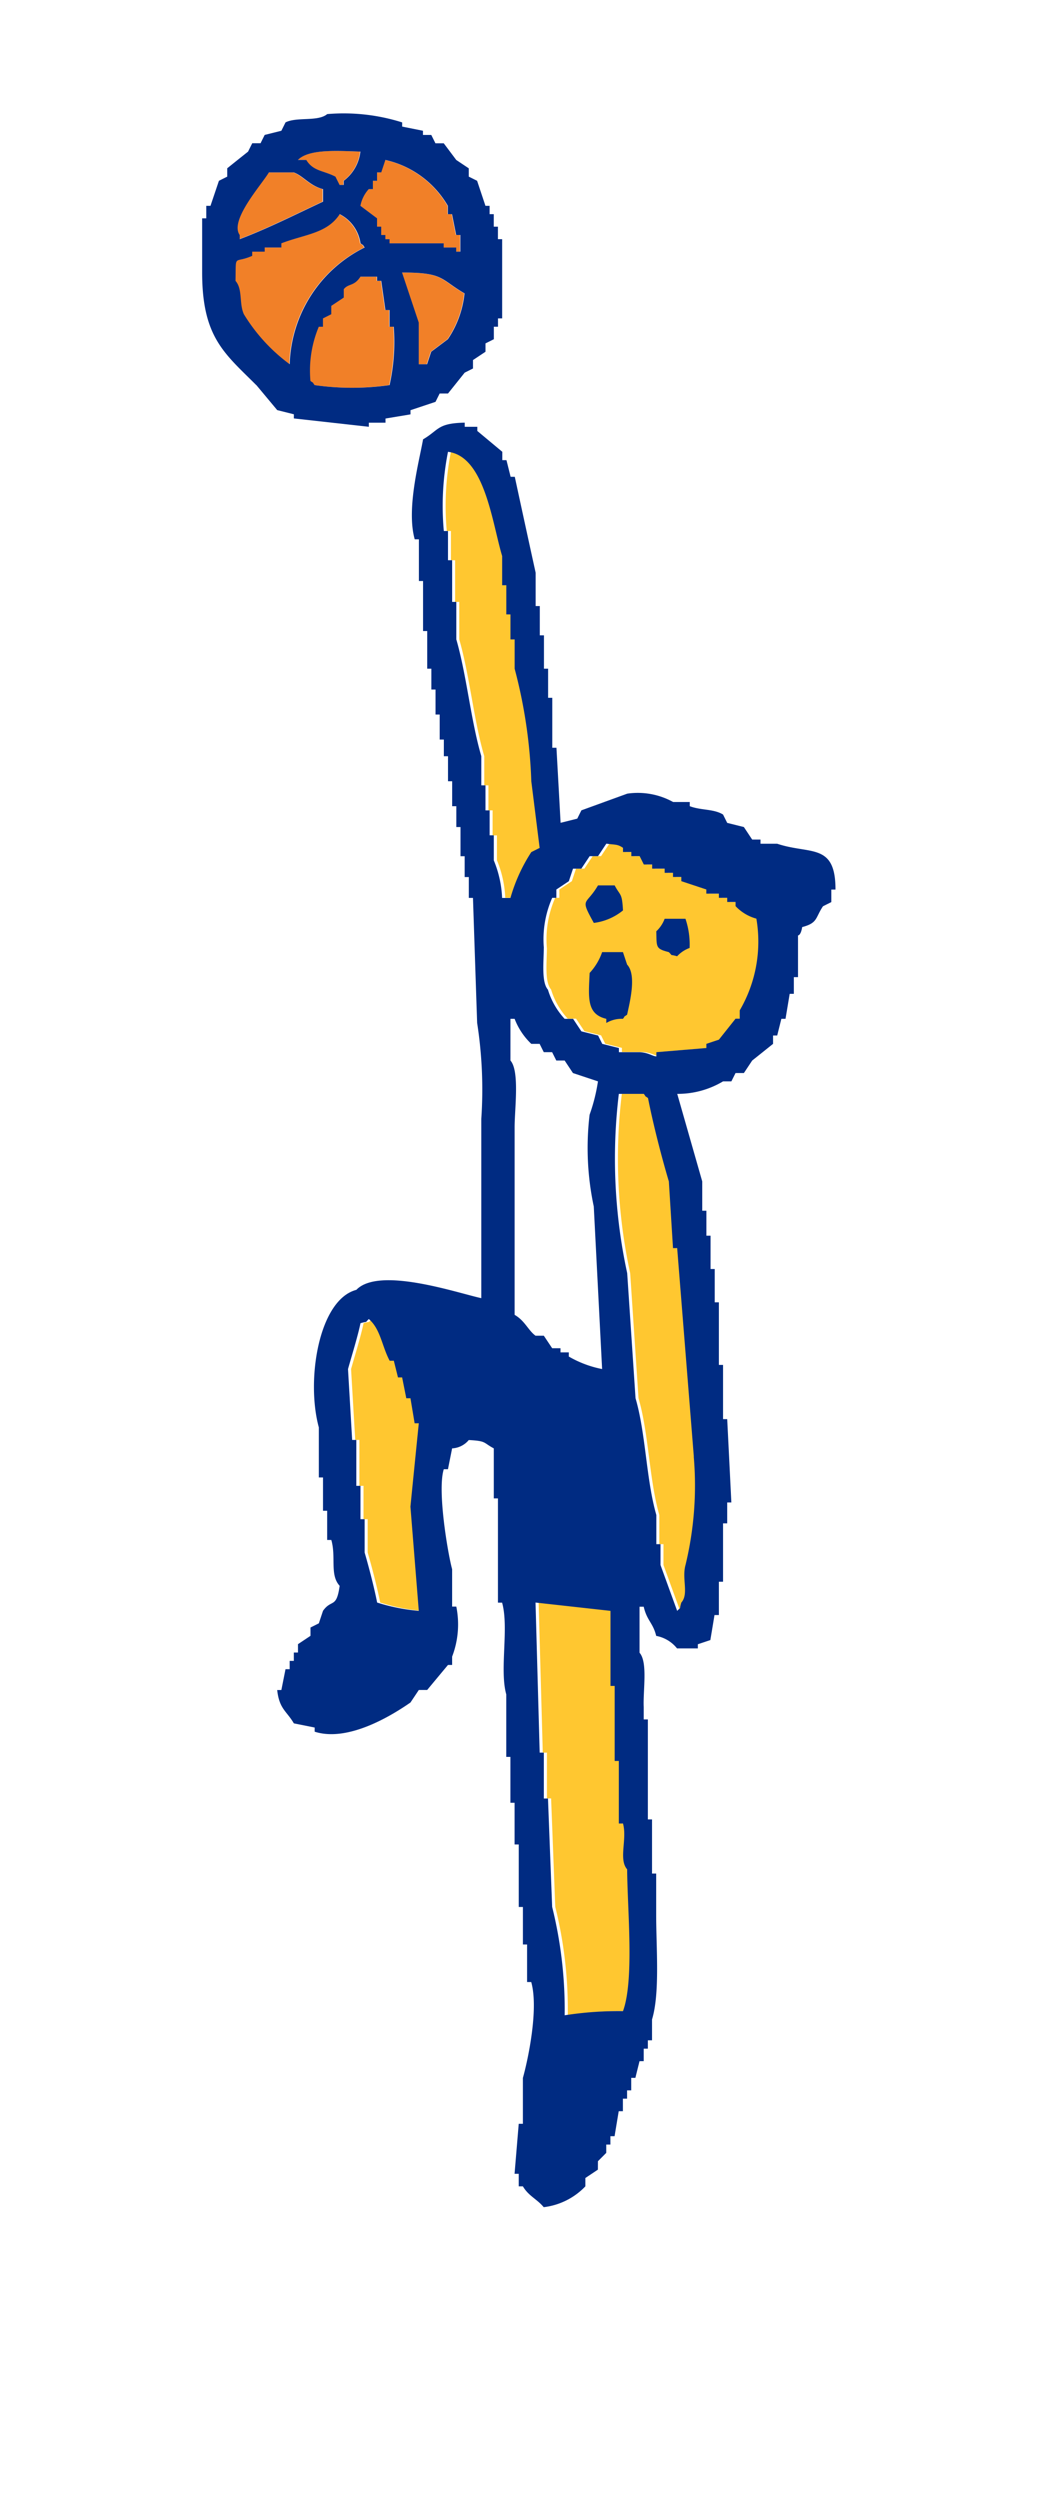 <svg xmlns="http://www.w3.org/2000/svg" xmlns:xlink="http://www.w3.org/1999/xlink" width="59.165" height="142.508" viewBox="0 0 59.165 142.508">
  <defs>
    <filter id="合体_3" x="0" y="0" width="59.165" height="142.508" filterUnits="userSpaceOnUse">
      <feOffset dy="5" input="SourceAlpha"/>
      <feGaussianBlur stdDeviation="2.5" result="blur"/>
      <feFlood flood-opacity="0.651"/>
      <feComposite operator="in" in2="blur"/>
      <feComposite in="SourceGraphic"/>
    </filter>
  </defs>
  <g id="イラスト-バスケットボール" transform="translate(-245.151 6.496)">
    <g transform="matrix(1, 0, 0, 1, 245.15, -6.5)" filter="url(#合体_3)">
      <path id="合体_3-2" data-name="合体 3" d="M-3188.731-4557.129h-.237v-.714h-.24q.122-1.424.24-2.85h.237v-2.614c.288-1.028.909-3.926.475-5.468h-.237v-2.14h-.238v-2.138h-.237v-3.566h-.24V-4579h-.238v-2.614h-.237v-3.566c-.392-1.4.167-3.79-.237-5.229h-.237v-5.942h-.237v-2.852c-.622-.329-.4-.42-1.427-.476a1.323,1.323,0,0,1-.952.476q-.118.595-.237,1.188h-.238c-.385,1.22.243,4.875.475,5.7v2.139h.238a5.133,5.133,0,0,1-.238,2.853v.475h-.237c-.4.475-.793.949-1.187,1.426h-.475c-.161.238-.319.476-.478.714-.92.636-3.5,2.294-5.467,1.664v-.239l-1.188-.237c-.406-.705-.832-.815-.949-1.9h.238c.079-.4.158-.793.237-1.189h.237v-.474h.237v-.477h.237v-.475l.715-.476v-.475l.476-.238c.08-.237.158-.475.238-.713.489-.688.768-.115.949-1.424-.578-.627-.194-1.631-.475-2.615h-.237v-1.665h-.237v-1.9h-.238v-2.851c-.742-2.711,0-7.282,2.139-7.843,1.3-1.352,5.772.18,7.129.474v-10.22a24.688,24.688,0,0,0-.237-5.468q-.12-3.564-.238-7.129h-.237v-1.188h-.237v-1.188h-.238v-1.664h-.238v-1.188h-.238v-1.426h-.237v-1.427h-.238v-.95h-.238v-1.426h-.237v-1.427h-.238v-1.188h-.236v-2.138h-.238v-2.853h-.237v-2.377h-.24c-.49-1.742.258-4.467.476-5.7.918-.536.8-.918,2.377-.95v.237h.712v.237q.713.595,1.426,1.188v.475h.237c.079.316.158.634.237.951h.238q.6,2.735,1.19,5.468v1.9h.238v1.664h.237v1.9h.237v1.665h.238v2.851h.238q.118,2.14.237,4.279l.95-.238c.079-.16.158-.318.237-.475l2.617-.952a4.164,4.164,0,0,1,2.614.477h.949v.237c.646.244,1.361.145,1.9.475.079.16.158.318.237.477l.951.237.474.712h.476v.239h.95c1.879.629,3.332-.073,3.326,2.614h-.237v.712l-.475.238c-.448.666-.283.952-1.187,1.188-.077.487-.238.475-.238.475v2.377h-.238v.952h-.237c-.081.475-.159.95-.239,1.425H-3174c-.079.317-.158.634-.237.951h-.237v.476c-.4.316-.792.634-1.19.95l-.474.714h-.476c-.08.157-.158.315-.238.474h-.474a5.033,5.033,0,0,1-2.615.713l1.427,4.991v1.665h.237v1.424h.237v1.9h.237v1.9h.239v3.567h.238v3.089h.237q.12,2.376.237,4.752h-.237v1.189h-.237v3.327h-.238v1.9h-.239c-.079.475-.157.952-.237,1.426l-.712.238v.237h-1.189a1.967,1.967,0,0,0-1.188-.712c-.181-.75-.528-.868-.712-1.664h-.238v2.614c.479.537.195,2.152.238,3.089v.713h.237v5.7h.238v3.089h.237v2.378c0,1.893.217,4.449-.237,5.942v1.188h-.238v.475h-.237v.713h-.238c-.079.317-.16.634-.237.952h-.238v.712h-.237v.475h-.238v.713h-.238q-.118.711-.238,1.426h-.238v.475h-.237v.475l-.474.475v.476l-.715.476v.475a3.927,3.927,0,0,1-2.376,1.189C-3187.924-4556.4-3188.41-4556.579-3188.731-4557.129Zm.952-24.72h.237v2.615h.237q.119,3.089.238,6.18a24.35,24.35,0,0,1,.715,6.179,19.924,19.924,0,0,1,3.326-.237c.652-1.769.25-5.8.238-8.082-.5-.576.01-1.723-.238-2.614h-.238v-3.564h-.238v-4.278h-.238v-4.279q-2.138-.237-4.277-.475Q-3187.9-4586.126-3187.78-4581.849Zm4.991-27.332.475,7.13c.583,2.008.607,4.648,1.188,6.655v1.663h.239v1.19q.475,1.306.949,2.613c.27-.271.1,0,.237-.475.442-.494.022-1.353.238-2.138a19.238,19.238,0,0,0,.476-6.181q-.477-5.94-.952-11.884h-.237q-.12-1.9-.237-3.8c-.427-1.438-.891-3.241-1.19-4.753-.269-.2-.034.029-.237-.238h-1.427A30.8,30.8,0,0,0-3182.788-4609.181Zm-15.212,2.852c-.162.779-.5,1.861-.712,2.615q.118,2.021.237,4.04h.238v2.616h.237v1.9h.237v1.9c.235.81.544,1.987.713,2.852a10.809,10.809,0,0,0,2.378.475q-.241-2.971-.478-5.94.237-2.38.478-4.754h-.24c-.08-.475-.158-.952-.238-1.426h-.237c-.08-.4-.158-.793-.238-1.188h-.237c-.079-.317-.159-.633-.238-.95h-.237c-.441-.824-.518-1.8-1.189-2.377C-3197.8-4606.3-3197.525-4606.471-3198-4606.329Zm8.555-14.974c.531.6.238,2.757.238,3.8v10.7c.582.332.777.892,1.19,1.188h.475l.475.712h.475v.237h.475v.238a6.12,6.12,0,0,0,1.9.713q-.238-4.634-.475-9.27a16.011,16.011,0,0,1-.239-5.229,10,10,0,0,0,.478-1.9l-1.427-.474c-.158-.238-.317-.475-.474-.714h-.476c-.08-.159-.16-.316-.238-.476h-.475c-.08-.158-.158-.315-.237-.474h-.476a3.9,3.9,0,0,1-.952-1.427h-.238Zm1.9-6.417c0,.8-.141,1.949.237,2.377a4.215,4.215,0,0,0,.953,1.664h.474c.157.237.316.476.474.712l.953.238c.079.158.158.317.237.476l.95.237v.237h1.188c.508.022.75.247.95.237v-.237l2.852-.237v-.237c.237-.08.474-.159.713-.238l.95-1.189h.24v-.475a7.766,7.766,0,0,0,.948-5.229,2.545,2.545,0,0,1-1.187-.713v-.238h-.475v-.237h-.475v-.239h-.713v-.236q-.713-.24-1.427-.475v-.238h-.474V-4632h-.475v-.238h-.713v-.238h-.475l-.238-.475h-.475v-.237h-.475v-.238c-.329-.218-.419-.162-.951-.237l-.474.712h-.478l-.475.713h-.474l-.238.713c-.236.157-.475.315-.712.475v.475h-.238A5.848,5.848,0,0,0-3187.542-4627.72Zm-5.7-23.768h.238v1.664h.237v2.377h.238v2.138c.594,2.069.834,4.657,1.426,6.655v1.664h.238v1.427h.237v1.425h.239v1.426a6.278,6.278,0,0,1,.474,2.14h.474a9.609,9.609,0,0,1,1.19-2.614c.158-.08.317-.159.476-.238q-.24-1.9-.476-3.8a28.561,28.561,0,0,0-.952-6.418v-1.664h-.238v-1.425h-.237v-1.664h-.237v-1.664c-.572-1.9-.986-5.685-3.089-5.942A15.786,15.786,0,0,0-3193.247-4651.488Zm-8.557-6.418v-.237l-.949-.238q-.6-.715-1.19-1.426c-1.8-1.8-3.086-2.722-3.088-6.418v-3.09h.236v-.712h.24q.237-.715.476-1.426c.157-.082.316-.158.474-.239v-.475q.593-.475,1.19-.952c.077-.158.157-.315.237-.475h.474c.079-.159.157-.317.237-.476l.952-.237.237-.477c.641-.33,1.852-.029,2.378-.474a11.062,11.062,0,0,1,4.277.474v.238c.4.081.792.157,1.19.238v.237h.474l.238.476h.475l.713.952.713.475v.475c.157.081.316.157.475.239q.237.711.475,1.426h.237v.475h.239v.713h.237v.712h.237v4.516h-.237v.475h-.237v.712c-.159.08-.318.159-.476.237v.478l-.713.474v.475l-.474.238-.951,1.188h-.477c-.08.158-.158.318-.237.475q-.711.24-1.427.477v.238l-1.426.237v.237h-.95v.239Zm.952-2.139c.269.2.034-.029.237.238a15.156,15.156,0,0,0,4.279,0,11.225,11.225,0,0,0,.237-3.328h-.237v-.952h-.238q-.118-.831-.237-1.663h-.238v-.239h-.95c-.367.569-.682.375-.95.714v.477c-.238.157-.476.314-.713.474v.475c-.158.08-.317.158-.474.238v.475h-.238A6.465,6.465,0,0,0-3200.853-4660.045Zm5.228-6.18q.475,1.425.953,2.852V-4661h.475c.077-.238.157-.475.236-.712q.475-.359.952-.714a5.714,5.714,0,0,0,.951-2.614c-1.374-.794-1.177-1.189-3.5-1.189Zm-8.555-.951c-1.068.475-.921-.18-.953,1.427.42.482.195,1.284.476,1.9a9.995,9.995,0,0,0,2.614,2.853,7.689,7.689,0,0,1,4.278-6.655c-.107-.146-.092-.146-.094-.145s-.02,0-.143-.094a2.21,2.21,0,0,0-1.189-1.663c-.716,1.107-1.992,1.146-3.327,1.663v.238h-.952v.238h-.711Zm6.179-2.851c.318.237.634.475.95.712v.477h.238v.474h.237v.238h.238v.237h3.089v.238h.713v.238h.238v-.952h-.238q-.118-.593-.238-1.187h-.237v-.475a5.526,5.526,0,0,0-3.566-2.615c-.079.238-.158.475-.237.712h-.238v.478h-.238v.474h-.237A1.971,1.971,0,0,0-3198-4670.026Zm-6.893,1.663v.238c1.684-.641,3.206-1.42,4.755-2.139v-.713c-.753-.189-1.125-.754-1.666-.952h-1.427C-3203.65-4671.222-3205.5-4669.193-3204.894-4668.364Zm3.327-4.278h.477c.4.653.956.586,1.663.95l.238.475h.238v-.236a2.409,2.409,0,0,0,.95-1.666c-.43-.014-.9-.037-1.368-.037A3.274,3.274,0,0,0-3201.566-4672.642Z" transform="translate(3218.57 4681.76)" fill="#002b82" stroke="#fff" stroke-width="8"/>
    </g>
    <path id="パス_326" data-name="パス 326" d="M183.7,15.011a15.154,15.154,0,0,1-4.278,0c-.2-.268.032-.038-.238-.238a6.477,6.477,0,0,1,.476-3.09h.238v-.474c.157-.08.316-.159.476-.238v-.476c.236-.159.474-.316.712-.474V9.544c.27-.34.585-.146.951-.714h.95v.238h.238c.079.554.159,1.11.238,1.663h.237v.951h.237a11.242,11.242,0,0,1-.237,3.328m3.327-2.615q-.476.356-.95.714-.12.356-.237.713h-.476V11.446q-.476-1.427-.952-2.852c2.393-.008,2.182.387,3.566,1.188a5.7,5.7,0,0,1-.951,2.614M182.75,3.84V3.365h.237V2.888h.238q.118-.356.238-.713a5.521,5.521,0,0,1,3.564,2.615v.476h.238c.079.4.159.791.237,1.187h.238V7.4H187.5V7.168h-.713V6.929H183.7V6.692h-.237V6.454h-.238V5.979h-.238V5.5l-.95-.713a1.976,1.976,0,0,1,.474-.951Zm-.713-2.14a2.4,2.4,0,0,1-.951,1.665V3.6h-.237c-.08-.159-.159-.317-.238-.474-.705-.364-1.261-.3-1.663-.951h-.476c.624-.639,2.288-.517,3.565-.476m-5.229,1.188h1.427c.539.2.911.762,1.664.951v.713c-1.55.72-3.072,1.5-4.754,2.14V6.454c-.6-.829,1.243-2.858,1.663-3.565m-.95,4.754V7.4h.712V7.168h.951V6.929c1.336-.516,2.612-.556,3.328-1.663a2.21,2.21,0,0,1,1.188,1.663c.268.2.037-.032.237.238A7.685,7.685,0,0,0,178,13.822a9.984,9.984,0,0,1-2.614-2.852c-.28-.618-.057-1.418-.477-1.9.032-1.606-.115-.951.953-1.427" transform="translate(83.656 0.446)" fill="#f18028" fill-rule="evenodd"/>
    <path id="パス_327" data-name="パス 327" d="M184.163,81.259a10.849,10.849,0,0,1-2.377-.474c-.17-.865-.478-2.043-.714-2.852v-1.9h-.237v-1.9H180.6V71.515h-.237q-.12-2.019-.238-4.04c.211-.755.552-1.837.713-2.615.474-.142.2.033.474-.237.671.573.748,1.554,1.19,2.377h.237c.08.317.159.634.238.951h.236c.08.4.159.793.238,1.188h.238q.118.712.237,1.426h.238l-.476,4.754.476,5.941m15.687-8.793a19.233,19.233,0,0,1-.476,6.181c-.217.785.2,1.644-.238,2.138-.142.474.033.2-.237.474q-.476-1.305-.951-2.613v-1.19h-.237V75.794c-.58-2.008-.6-4.647-1.187-6.655l-.476-7.13a30.787,30.787,0,0,1-.476-10.221H197c.2.268-.032.038.237.238.3,1.512.762,3.315,1.19,4.754q.118,1.9.236,3.8h.238l.951,11.884m-8.557-29a5.869,5.869,0,0,1,.476-2.851h.238v-.476l.713-.474c.079-.238.159-.476.237-.714h.476l.476-.713h.476l.476-.713c.531.076.621.019.95.237V38h.476v.237h.474l.238.476h.474v.237h.714v.238h.474v.237h.476v.238l1.427.474v.237h.713v.238h.476v.237h.477v.238a2.533,2.533,0,0,0,1.187.713,7.777,7.777,0,0,1-.95,5.229v.474h-.237l-.952,1.188-.713.238v.237l-2.852.237v.237c-.2.009-.441-.214-.951-.237h-1.187v-.237l-.951-.237c-.079-.16-.159-.317-.237-.476l-.951-.238-.476-.713h-.474a4.225,4.225,0,0,1-.951-1.663c-.379-.429-.24-1.582-.238-2.378m-2.377-2.851a6.285,6.285,0,0,0-.474-2.14V37.052H188.2V35.626h-.238V34.2h-.238V32.536c-.591-2-.831-4.586-1.426-6.655V23.742h-.237V21.366h-.238V19.7h-.238a15.863,15.863,0,0,1,.238-4.516c2.105.257,2.518,4.045,3.09,5.942v1.664h.237v1.664h.238v1.426h.237v1.664a28.585,28.585,0,0,1,.952,6.418q.236,1.9.474,3.8c-.159.079-.317.159-.474.238a9.553,9.553,0,0,0-1.19,2.614Zm3.567,63.7a24.267,24.267,0,0,0-.714-6.179q-.118-3.09-.237-6.179h-.238V89.341h-.237q-.118-4.277-.237-8.556l4.277.474v4.279h.238v4.278h.238v3.565h.237c.249.892-.264,2.038.238,2.614.011,2.279.414,6.314-.238,8.082a19.884,19.884,0,0,0-3.327.237" transform="translate(85.056 4.074)" fill="#ffc730" fill-rule="evenodd"/>
    <path id="パス_328" data-name="パス 328" d="M187.511,57.546V46.85c0-1.046.293-3.2-.237-3.8V40.671h.237a3.876,3.876,0,0,0,.953,1.426h.474l.236.476h.477l.237.476h.476l.476.713,1.427.476a10.158,10.158,0,0,1-.476,1.9,15.993,15.993,0,0,0,.237,5.229l.476,9.269a6.1,6.1,0,0,1-1.9-.713v-.238h-.474v-.236h-.476c-.16-.238-.318-.476-.477-.714H188.7c-.412-.3-.607-.856-1.188-1.188" transform="translate(86.975 10.913)" fill="#fff" fill-rule="evenodd"/>
    <path id="パス_329" data-name="パス 329" d="M176.517,15.457l1.19,1.426.95.238v.237l4.278.476V17.6h.951v-.237l1.426-.237v-.238l1.427-.476c.079-.159.157-.317.237-.476h.476l.951-1.188.474-.237V14.03l.714-.474v-.477c.159-.077.317-.157.476-.237v-.713h.237v-.474h.237V7.138H190.3V6.425h-.237V5.713h-.238V5.237h-.237l-.476-1.426c-.16-.081-.318-.159-.476-.238V3.1l-.713-.476-.714-.951h-.474l-.238-.476h-.474V.958L184.836.72V.482a11.073,11.073,0,0,0-4.277-.474c-.526.445-1.738.145-2.378.474l-.237.476-.951.237c-.08.159-.159.317-.237.476h-.474c-.08.16-.16.317-.237.476q-.6.476-1.19.951v.476c-.159.08-.317.157-.474.238L173.9,5.237h-.24V5.95h-.236v3.09c0,3.7,1.284,4.613,3.088,6.418m7.607,0a15.163,15.163,0,0,1-4.279,0c-.2-.268.032-.038-.237-.238a6.478,6.478,0,0,1,.476-3.09h.238v-.474l.474-.238v-.476l.713-.474V9.991c.269-.34.583-.146.951-.714h.95v.238h.238c.079.554.159,1.11.237,1.663h.238v.951h.237a11.242,11.242,0,0,1-.237,3.328m3.327-2.615-.951.714c-.079.237-.159.474-.236.713h-.476V11.892q-.478-1.427-.953-2.852c2.393-.008,2.182.387,3.566,1.188a5.7,5.7,0,0,1-.951,2.614m-4.279-8.556V3.811h.238V3.334h.238c.079-.237.159-.474.237-.713a5.523,5.523,0,0,1,3.565,2.615v.476h.237q.12.594.238,1.187h.238v.951h-.238V7.614h-.714V7.375h-3.088V7.138h-.238V6.9h-.237V6.425h-.238V5.95l-.95-.713a1.975,1.975,0,0,1,.474-.951Zm-.712-2.14a2.41,2.41,0,0,1-.951,1.665v.236h-.237l-.238-.474c-.706-.364-1.261-.3-1.663-.951h-.477c.625-.639,2.288-.517,3.567-.476M177.23,3.334h1.427c.54.2.912.762,1.665.951V5c-1.55.72-3.072,1.5-4.755,2.14V6.9c-.6-.829,1.243-2.858,1.663-3.565m-.949,4.754V7.851h.712V7.614h.951V7.375c1.336-.516,2.611-.556,3.328-1.663a2.213,2.213,0,0,1,1.188,1.663c.266.2.037-.032.237.238a7.685,7.685,0,0,0-4.278,6.655,10.006,10.006,0,0,1-2.615-2.852c-.28-.618-.056-1.418-.476-1.9.032-1.606-.115-.951.952-1.427" transform="translate(83.26 0)" fill="#002b82" fill-rule="evenodd"/>
    <path id="パス_330" data-name="パス 330" d="M195.1,112.985l.474-.476v-.474h.237v-.476h.238q.118-.713.237-1.426h.238v-.714h.238v-.474h.237v-.713h.238c.077-.317.157-.634.236-.951h.238v-.713h.237v-.476h.238v-1.188c.454-1.493.238-4.05.237-5.942V96.585h-.237V93.5h-.238v-5.7h-.237v-.713c-.043-.939.241-2.553-.238-3.09V81.374h.238c.184.8.531.913.713,1.664a1.974,1.974,0,0,1,1.188.713h1.188v-.237l.713-.238q.12-.712.237-1.426H202v-1.9h.238V76.622h.237v-1.19h.237q-.118-2.374-.237-4.752h-.237V67.59H202V64.023h-.238v-1.9h-.237v-1.9h-.237V58.8h-.237V57.131l-1.427-4.992a5.037,5.037,0,0,0,2.615-.713h.474c.08-.159.159-.317.238-.474h.476l.474-.714c.4-.316.793-.634,1.19-.95v-.476h.237c.079-.317.159-.634.237-.951h.237q.12-.712.238-1.426h.237v-.951h.238V43.107s.161.011.238-.476c.9-.236.739-.521,1.187-1.187l.476-.238v-.713h.237c.005-2.686-1.448-1.985-3.327-2.614h-.951v-.238H203.9c-.159-.237-.316-.476-.474-.713l-.951-.237-.237-.476c-.542-.331-1.257-.231-1.9-.476V35.5h-.95a4.166,4.166,0,0,0-2.614-.476l-2.617.951c-.079.157-.159.316-.237.474l-.95.238q-.118-2.14-.237-4.279h-.238V29.561h-.238V27.9h-.237V26h-.237V24.331h-.237v-1.9q-.6-2.732-1.19-5.468h-.238l-.237-.95h-.237v-.476l-1.426-1.188v-.237H187.5v-.237c-1.574.032-1.459.415-2.377.951-.218,1.237-.966,3.961-.476,5.7h.238v2.377h.237v2.852h.238V27.9h.236v1.188h.238v1.427h.237v1.426h.237v.95h.238v1.427h.237V35.74h.238v1.188h.238v1.664h.237v1.188h.237v1.188h.237q.118,3.565.238,7.129a24.69,24.69,0,0,1,.237,5.468v10.22c-1.357-.294-5.827-1.826-7.129-.474-2.141.562-2.88,5.132-2.14,7.843v2.851h.238v1.9h.237v1.664h.237c.282.984-.1,1.987.476,2.615-.183,1.31-.46.736-.95,1.424-.08.238-.159.477-.238.714l-.476.238v.474l-.714.476v.476h-.237v.476h-.237v.474h-.237c-.079.4-.159.793-.237,1.188H176.8c.118,1.087.543,1.2.95,1.9l1.188.237v.238c1.967.63,4.547-1.027,5.466-1.664l.477-.714h.476q.592-.713,1.187-1.426h.237v-.476a5.126,5.126,0,0,0,.238-2.852h-.238V79.236c-.232-.829-.86-4.485-.476-5.7h.238c.079-.4.159-.791.237-1.188a1.318,1.318,0,0,0,.951-.476c1.025.056.805.147,1.427.476v2.852h.237v5.942h.237c.4,1.44-.155,3.827.237,5.229v3.565h.237v2.615h.238v2.376h.238v3.565h.237v2.138h.238v2.14h.237c.434,1.542-.188,4.44-.476,5.468v2.614h-.237q-.12,1.427-.238,2.851h.238v.714h.237c.322.55.808.727,1.188,1.188a3.929,3.929,0,0,0,2.377-1.188v-.476l.714-.476Zm-10.22-31.374a10.862,10.862,0,0,1-2.378-.474c-.169-.865-.478-2.043-.713-2.852v-1.9h-.237v-1.9h-.237V71.867h-.238q-.118-2.019-.237-4.04c.211-.755.55-1.837.713-2.615.474-.142.2.033.474-.237.672.573.748,1.554,1.19,2.377h.237c.079.317.159.634.237.951h.237c.08.4.159.793.238,1.188h.237q.12.712.238,1.426h.238q-.24,2.376-.477,4.754.238,2.97.477,5.941m15.687-8.793A19.233,19.233,0,0,1,200.095,79c-.217.785.2,1.644-.238,2.138-.142.474.033.2-.237.474q-.476-1.305-.95-2.613v-1.19h-.238V76.146c-.581-2.008-.6-4.647-1.187-6.655l-.476-7.13a30.819,30.819,0,0,1-.477-10.221h1.427c.2.268-.032.038.237.238.3,1.512.762,3.315,1.19,4.754q.118,1.9.237,3.8h.237l.951,11.884m-8.557-29a5.855,5.855,0,0,1,.476-2.851h.238v-.476l.712-.474.238-.714h.474l.476-.713h.477c.159-.237.316-.476.474-.713.533.076.623.019.951.237v.238h.476v.237h.474l.238.476h.476v.237h.713v.238h.476v.237h.474v.238l1.427.474v.237H202v.238h.476v.237h.476v.238a2.546,2.546,0,0,0,1.187.713,7.77,7.77,0,0,1-.949,5.229v.474h-.238L202,49.05q-.358.118-.713.238v.237l-2.852.237V50c-.2.009-.443-.214-.951-.237h-1.188v-.237l-.95-.237c-.079-.16-.159-.317-.237-.476l-.953-.238c-.159-.237-.317-.476-.474-.713H193.2a4.227,4.227,0,0,1-.953-1.663c-.378-.429-.238-1.582-.237-2.378m-2.377-2.851a6.285,6.285,0,0,0-.474-2.14V37.4h-.238V35.978h-.237V34.551h-.238V32.887c-.591-2-.832-4.586-1.426-6.655V24.094h-.238V21.717h-.237V20.053h-.238a15.818,15.818,0,0,1,.238-4.516c2.1.257,2.518,4.045,3.09,5.942v1.664h.237v1.664h.237v1.426h.238V27.9a28.587,28.587,0,0,1,.951,6.418l.476,3.8-.476.238a9.591,9.591,0,0,0-1.19,2.614Zm.713,23.768v-10.7c0-1.046.293-3.2-.238-3.8V47.861h.238a3.9,3.9,0,0,0,.951,1.427h.476c.079.159.157.316.237.474h.476c.079.16.159.317.238.476h.476c.157.238.316.476.474.714l1.427.474a10.054,10.054,0,0,1-.477,1.9,16.033,16.033,0,0,0,.238,5.231l.476,9.269a6.12,6.12,0,0,1-1.9-.713v-.238h-.474v-.237h-.476l-.476-.713h-.474c-.413-.3-.609-.856-1.19-1.188m2.854,39.929a24.323,24.323,0,0,0-.714-6.179q-.12-3.09-.238-6.179h-.237V89.693h-.237q-.118-4.277-.237-8.556l4.277.474V85.89h.238v4.278h.237v3.565h.238c.249.892-.264,2.038.238,2.614.011,2.279.413,6.314-.238,8.082a19.873,19.873,0,0,0-3.327.237" transform="translate(84.166 3.723)" fill="#002b82" fill-rule="evenodd"/>
    <path id="パス_331" data-name="パス 331" d="M192.807,36.1c-.055-1.025-.147-.805-.476-1.427h-.95c-.692,1.185-1.056.661-.238,2.14a3.284,3.284,0,0,0,1.664-.713" transform="translate(87.888 9.304)" fill="#002b82" fill-rule="evenodd"/>
    <path id="パス_332" data-name="パス 332" d="M194.568,38.075c.269.266,0,.1.474.237a1.8,1.8,0,0,1,.713-.474,4.555,4.555,0,0,0-.237-1.664h-1.187a1.846,1.846,0,0,1-.476.713c.022.908-.048.993.713,1.188" transform="translate(88.741 9.706)" fill="#002b82" fill-rule="evenodd"/>
    <path id="パス_333" data-name="パス 333" d="M191.577,37.673a3.33,3.33,0,0,1-.713,1.188c-.062,1.4-.188,2.344.951,2.615v.237a1.7,1.7,0,0,1,.95-.237c.2-.268-.032-.038.238-.238.136-.652.561-2.261,0-2.852-.08-.236-.159-.476-.238-.713Z" transform="translate(87.928 10.108)" fill="#002b82" fill-rule="evenodd"/>
  </g>
</svg>
